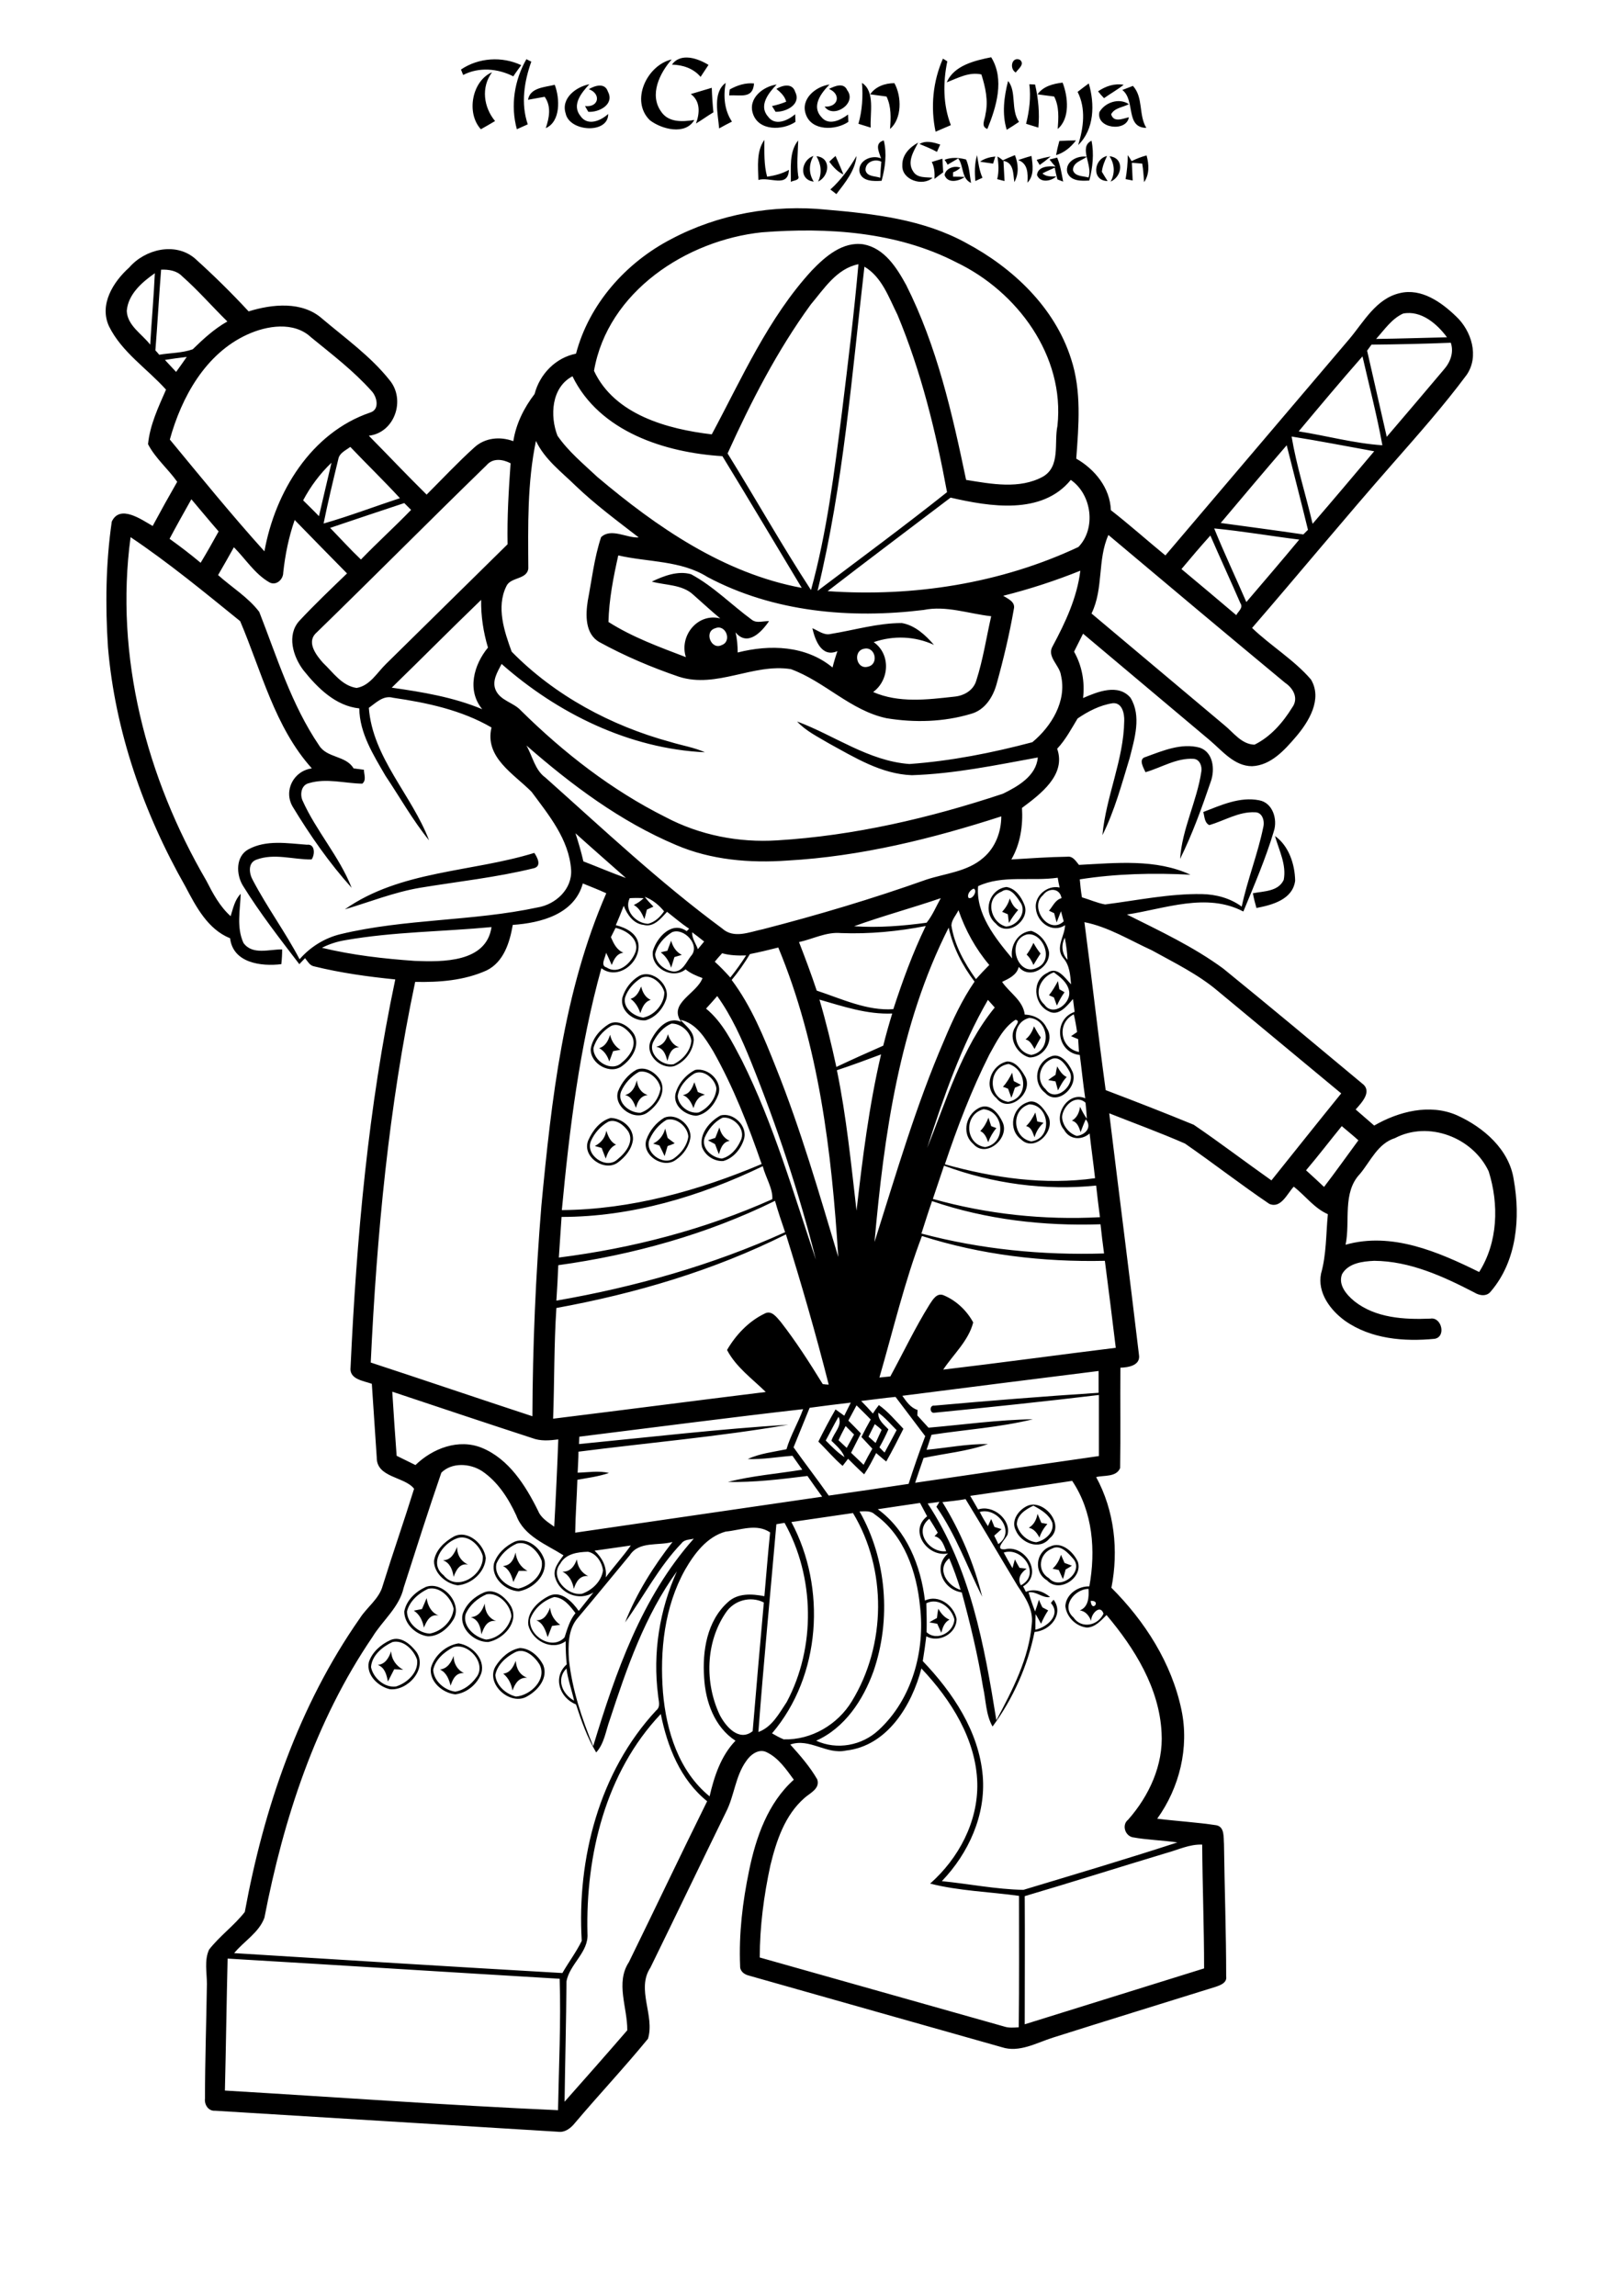<?xml version="1.0" encoding="utf-8"?>
<!-- Generator: Adobe Illustrator 21.0.2, SVG Export Plug-In . SVG Version: 6.00 Build 0)  -->
<svg version="1.2" baseProfile="tiny" id="Layer_1" xmlns="http://www.w3.org/2000/svg" xmlns:xlink="http://www.w3.org/1999/xlink"
	 x="0px" y="0px" viewBox="0 0 595 842" overflow="scroll" xml:space="preserve">
<g>
	<path d="M184.6,613.8c2.6-0.3,3.7-2.5,4.6-4.7c0.2,2.8,1.4,5.2,4.2,6.2c-3.1-0.2-4.5,2.2-5.4,4.7
		C187.6,617.7,186.6,615.4,184.6,613.8 M161.4,612.3c2.8-0.4,4.1-2.6,5-5c0,2.7,1.3,5.1,3.8,6.3c-3-0.2-4.1,2.2-4.9,4.6
		C164.7,615.9,163.8,613.4,161.4,612.3 M138.6,610.6c2.8-0.3,4-2.6,4.9-5c0.1,3,1.8,5.3,4.4,6.8c-0.8-0.1-2.4-0.2-3.3-0.2
		c-0.8,1.5-1.5,3-2.3,4.5C141.8,614.2,141.2,611.6,138.6,610.6 M188.7,606.1c-3.2,1.7-6.3,4.5-7,8.2c0.3,3.9,4,7.1,7.6,7.9
		c5.3-0.4,11.5-6.3,8.6-11.8C196.1,607.5,192.3,604,188.7,606.1 M190.7,604.4c3.8,0.1,7,3.1,8.6,6.3c1.8,4.6-1.8,9.1-5.7,11.3
		c-6.2,4-15.7-4.4-11.8-10.9C183.8,607.9,186.9,605.1,190.7,604.4 M166.3,604.1c-3.3,1.7-6.7,4.6-7.4,8.4c0.3,4.1,4.2,7.4,8.1,7.9
		c3.2-0.5,5.9-2.7,7.7-5.2C178.7,610.2,171.9,602.3,166.3,604.1 M168.2,602.7c4.9,0.7,9.8,5.7,8.4,10.8c-1.4,4.1-5.3,7.4-9.6,7.9
		c-4.7-0.5-9.7-4.8-8.9-9.8C159.4,607.1,163.6,603.4,168.2,602.7 M144,602.2c-3.7,1.7-7.6,4.9-7.9,9.2c0.8,4,5,7.7,9.2,7.1
		c4.1-1.3,8.3-5.2,7.7-9.8C151.8,605.1,148,601.3,144,602.2 M143.2,601.5c3.8-1.7,7.5,1.6,9.6,4.4c4.1,6.2-3.3,14.3-9.8,13.6
		c-4.3-1-8.7-5.2-7.7-9.9C136.5,605.9,139.7,603.1,143.2,601.5 M344.2,590c1,1.7,2.2,3.2,4.1,4c-1.9,1-2.5,2.9-3,4.8
		c-0.5-1.1-1-2.2-1.5-3.3c-0.7-0.1-2.2-0.4-2.9-0.5c0.9-0.6,1.9-1.1,2.8-1.6C343.8,592.2,344,591.1,344.2,590 M196.7,594.2
		c2.9,0.2,4.2-2.3,5.1-4.6c0.2,2.6,1.6,4.8,3.7,6.3c-0.8,0.1-2.3,0.3-3,0.4c-0.5,1.4-1.1,2.7-1.6,4.1
		C200.1,597.9,199.3,595.3,196.7,594.2 M172.7,593.1c2.9-0.2,4.3-2.5,5.1-5c0.1,2.9,1.4,5.4,4.2,6.4c-3.3-0.5-4.5,2.3-5.4,4.9
		C176.3,596.8,175.6,594,172.7,593.1 M156.5,586.1c0.4,2.8,1.7,5.3,4.4,6.4c-3.1-0.7-4.4,2-5.4,4.4c-0.5-2.5-1.5-4.8-3.7-6.2
		c1-0.2,2-0.4,3-0.6C155.4,588.8,155.9,587.5,156.5,586.1 M178.5,584.7c-3.3,1.4-6.3,4-7.7,7.3c-1.2,4.5,3.4,8.5,7.5,9.3
		c4.4-0.3,8.4-4.2,9.3-8.5C187.3,588.5,182.8,583.9,178.5,584.7 M177.6,584c4-1.6,8,1.9,9.9,5.2c3,5.8-2.9,12-8.4,13
		c-5.1,0.1-10.6-4.9-9.4-10.2C171,588.2,174.1,585.5,177.6,584 M157,582.7c-3.4,1.6-6.8,4.5-7.7,8.3c0,4.2,4.3,8,8.4,8.1
		c4.3-0.8,8.3-4.6,8.7-9.1C165.6,586,161.3,581.6,157,582.7 M156.2,582c6.2-2.3,13.7,6.1,10.1,12c-2,3.3-5.5,6.2-9.4,6.1
		c-4.4-0.6-8.6-4.5-8.6-9.1C149.1,586.8,152.5,583.7,156.2,582 M206.3,576.4c2.9,0.1,4.4-2,5.3-4.5c0.3,2.7,1.7,5,4.2,6.1
		c-3.1-0.3-4.5,2.1-5.3,4.7C210,580,208.8,577.6,206.3,576.4 M389.2,570.2c0.4,1,0.9,2,1.3,3c0.9,0.3,1.8,0.7,2.7,1
		c-0.6,0.4-1.7,1.1-2.3,1.4c-0.3,1.2-0.6,2.4-1,3.5c-0.5-1.1-1-2.2-1.5-3.3c-0.6-0.1-1.8-0.4-2.3-0.5
		C387.6,574,388.6,572.2,389.2,570.2 M189.1,569.4c0.4,2.8,1.7,5.3,4.4,6.7c-0.8,0-2.4,0-3.2,0c-0.7,1.4-1.4,2.8-2,4.1
		c-0.6-2.4-1.5-4.7-3.8-5.9C187.3,574.2,188.5,571.9,189.1,569.4 M162.5,572.2c3,0,4.2-2.6,5.2-4.9c-0.1,2.9,1.4,5.3,4,6.5
		c-3.1-0.6-4.4,2.1-5.3,4.5C166,575.7,165.1,573.2,162.5,572.2 M386,567.9c-4.8,1.8-5.8,8.2-1.2,10.9c4.1,4.7,12.9-2.2,9-7
		C391.9,569.6,389,566.3,386,567.9 M385.2,567.2c4.2-2.1,8.6,2,10.2,5.6c1.9,5.9-6.9,11.6-11.3,6.8
		C379.1,576.7,379.9,569.2,385.2,567.2 M189.6,566.1c-3.2,1.4-6.1,4.1-7.5,7.4c-1,4.6,3.9,8.7,8.1,9.1c4.5-1,9.4-5.2,8.5-10.2
		C197.4,568.9,193.6,565,189.6,566.1 M188.8,565.4c4.7-1.9,9.8,2.5,11,7c0.8,5.5-4.3,10.3-9.5,11.2c-4.9-0.2-10.2-5-9.1-10.2
		C182.4,569.8,185.4,567,188.8,565.4 M167.3,564.3c-5,2-10.1,9-4.6,13.4c5,6.3,14.9-0.1,14.4-7C176.1,566.8,171.6,562.4,167.3,564.3
		 M166.5,563.5c5.1-2.6,11.1,2.8,11.7,7.9c-0.3,5.2-5.2,9.6-10.3,10c-4.3-0.6-8.6-4.3-8.7-8.8C159.7,568.5,163.1,565.4,166.5,563.5
		 M380.6,555.2c0.5,1.1,0.9,2.2,1.4,3.3c0.6,0.1,1.7,0.3,2.2,0.4c-1.3,1.5-2.3,3.1-2.9,5c-0.9-1.7-2-3.2-3.9-3.6
		C379.3,559.2,380.2,557.3,380.6,555.2 M373,559.1c0.7,3.3,3.8,6.2,7.1,6.5c3.2-0.6,6.8-3.6,5.9-7.2c-1.2-3-4.1-4.7-6.9-6.2
		C376.3,553.5,373,555.6,373,559.1 M376.8,552.3c6-2.8,14.3,7.1,8.2,11.9c-3.6,4.5-10.5,1.7-12.4-3
		C370.8,557.7,373.6,553.8,376.8,552.3 M222.4,414.7c0.7,2,1.5,4.1,3.6,5.1c-2.2,0.9-3.1,3-3.8,5.1c-0.5-1.3-1-2.6-1.5-3.9
		c-0.6-0.2-1.8-0.5-2.5-0.7C220.5,419.1,222,417.3,222.4,414.7 M262.4,417.3c0.5-1.3,1-2.5,1.5-3.8c0.5,2.2,1.7,4,3.8,4.9
		c-2.6,0.4-3.3,2.7-4,4.9c-0.5-1.2-0.9-2.5-1.4-3.7c-0.9-0.5-1.7-0.9-2.6-1.4C260.4,418,261.7,417.5,262.4,417.3 M244,413.9
		c0.3,1.1,0.6,2.3,0.9,3.4c0.8,0.7,1.7,1.3,2.6,2c-0.6,0.3-1.9,0.8-2.6,1c-0.4,1.2-0.7,2.5-1.1,3.7c-0.6-1.3-1.2-2.6-1.9-3.9
		c-0.6-0.2-1.7-0.5-2.3-0.7C241.9,418.3,243.4,416.3,244,413.9 M359.6,414.8c1.4-1.4,2.3-3.1,3-4.9c0.3,1,0.7,2.1,1,3.1
		c0.5,0.2,1.5,0.6,1.9,0.7c-1.3,1.6-2.3,3.3-3,5.2C361.9,417.3,361.3,415.6,359.6,414.8 M244.5,410.7c-2.7,1.6-4.8,4.1-6.1,6.9
		c-2.4,4.8,4.8,10.3,9,7.1c2.6-1.9,4.7-4.7,5.1-7.9C252.2,413.1,248.1,409.7,244.5,410.7 M243.7,409.9c4.4-1.8,9.7,2.5,9.6,7
		c-0.4,3.4-2.5,6.5-5.3,8.4c-4.6,3.6-12.7-1.6-10.9-7.3C238.3,414.6,240.7,411.7,243.7,409.9 M223.1,411.4c-2.8,1.6-5,4.1-6.3,7
		c-2.3,5.2,5.6,10.7,9.7,6.8c2.9-2.3,6.2-6.4,4-10.2C229,412.7,225.9,410.2,223.1,411.4 M224,410c4.1,0.1,8.4,3.5,8.2,7.9
		c-0.4,3.5-2.8,6.4-5.5,8.4c-4.9,3.7-13.4-2.1-10.9-8.1C217.4,414.6,220.1,411.1,224,410 M376.4,413c1.5-1.4,2.5-3.2,3.4-5
		c0.2,0.8,0.5,2.5,0.7,3.3c0.6,0.1,1.7,0.3,2.3,0.5c-1.6,1.4-2.7,3.2-3.3,5.3C378.8,415.4,378.4,413.4,376.4,413 M265.1,409.9
		c-3,1.4-5.3,4.3-6.6,7.3c-1.4,3.9,2.7,7.4,6.3,7.7c3.2-0.8,5.6-3.6,6.9-6.6C273.8,414.2,269.1,409.4,265.1,409.9 M264.3,409.1
		c4.7-1.3,10.1,3.9,8.6,8.7c-1.1,3.6-3.9,7-7.6,8c-3.3,0.2-6.7-2-7.8-5.2C256.5,415.8,260.3,411.3,264.3,409.1 M360.8,406.8
		c-7.4,1.9-6.8,12.9,0.6,13.9C369.4,419.2,368.3,407.5,360.8,406.8 M359.9,406c3.7-1.2,6.6,2.7,7.9,5.6c2.7,5.8-6.1,13.4-10.8,7.9
		C352.4,415.6,354.5,408,359.9,406 M377.6,405c-6.9,2-6.2,12.3,0.7,13.6C386.3,417.5,385,405.2,377.6,405 M376.8,404.3
		c3.3-1.5,6.1,2.2,7.5,4.7c3.4,5.5-4.8,13.9-9.8,8.8C369.7,414.2,371.2,406.3,376.8,404.3 M250.5,401.6c2.5-0.4,3.4-2.5,4.2-4.7
		c0.4,1.2,0.9,2.4,1.3,3.6c0.9,0.3,1.8,0.7,2.6,1c-2.5,0.5-3.6,2.7-4.2,4.9C253.6,404.4,252.6,402.4,250.5,401.6 M229.3,401.6
		c2.6-0.7,3.7-3,4.3-5.4c0.3,2.5,1.5,4.6,4,5.4c-2.6,0.3-3.7,2.3-4.3,4.7C232.5,404.3,231.6,402.1,229.3,401.6 M367.9,398.6
		c1.4-1.5,2.5-3.4,3.4-5.2c0.1,0.8,0.4,2.3,0.6,3.1c0.9,0.5,1.8,0.9,2.6,1.4c-0.5,0.3-1.6,0.8-2.2,1c-0.4,1.2-0.8,2.5-1.3,3.7
		c-0.4-1.1-0.8-2.2-1.2-3.3C369.4,399.1,368.4,398.7,367.9,398.6 M387.8,391.1c0.9,1.5,1.8,3.1,3.5,3.9c-1.4,1.4-2.3,3.2-3.2,4.9
		c-0.3-1.1-0.6-2.2-0.9-3.3c-0.7-0.1-2-0.4-2.7-0.5c0.9-0.7,1.8-1.3,2.7-1.9C387.3,393.5,387.6,391.9,387.8,391.1 M254.7,393.7
		c-2.9,1.8-5.6,4.8-6.1,8.3c0.2,3.6,4.2,6.6,7.7,6c3.4-1.5,6.3-5,6.5-8.8C262.4,395.8,258.2,392,254.7,393.7 M255,392.4
		c4.9-1,10.4,4.4,8.4,9.3c-1.3,3.4-4.1,6.9-8,7.5c-4-0.2-8.6-3.6-7.6-8.1C248.8,397.4,251.6,394.1,255,392.4 M234.4,393.1
		c-2.9,1.6-5.3,4.3-6.6,7.3c-1.5,4.2,3.4,7.9,7.2,7.7c3.7-1.3,6.7-4.9,7.3-8.9C241.8,395.7,237.9,392.3,234.4,393.1 M233.5,392.3
		c3.4-1.4,7.3,1.2,8.9,4.2c2,4.2-1.2,8.8-4.6,11.3c-4.7,3.8-12.9-1.7-11.1-7.5C228,397,230.4,394,233.5,392.3 M370,390.2
		c-7.7,1.1-7.8,12.6-0.2,13.9C377.5,402.7,376.8,392.3,370,390.2 M369.4,389.3c3.2-0.1,5.3,3.1,6.7,5.6c3.1,5.9-6.1,13.8-10.6,7.8
		C360.6,398.6,363.5,390.6,369.4,389.3 M386,388.3c-4.5,1.7-6.3,7.8-2.4,11.2c3.6,5.3,11.4-1.8,8.7-6.6
		C391.1,390.8,388.9,387.3,386,388.3 M385.2,387.6c3.6-1.9,6.8,2.3,8.1,5.2c2.7,5.4-5.3,13.1-9.9,8
		C378.7,397.2,379.9,389.8,385.2,387.6 M245,379.3c0.7,2.1,1.9,4,4.1,4.8c-3,0-3.6,2.8-4.3,5c-0.6-2.4-1.4-4.7-4.1-5.2
		C243.1,383.4,244.4,381.6,245,379.3 M219.8,384.4c2.3-0.7,3.3-2.7,4-4.9c0.5,2.3,1.8,4.3,3.8,5.5c-0.7,0.1-2,0.4-2.7,0.5
		c-0.5,1.3-0.9,2.6-1.4,3.8C222.9,387.4,221.8,385.5,219.8,384.4 M376.2,381.2c1.5-1.2,2.5-2.9,3.1-4.8c0.8,1.4,1.5,2.8,2.5,4.1
		c-0.8,1.4-1.6,2.8-2.3,4.2C378.6,383.2,377.9,381.6,376.2,381.2 M224.1,376.3c-3,1.8-5.5,4.7-6.4,8.1c-0.2,4.8,6.7,9,10.4,5.3
		c2.9-2.3,5.9-6.6,3.4-10.2C229.9,377.3,226.9,374.9,224.1,376.3 M223.3,375.6c3.4-2,7.5,0.8,9.3,3.7c2.3,4.2-0.8,9-4.2,11.5
		c-4.4,3.6-11.9-0.6-11.7-6.1C217.3,380.8,220.1,377.6,223.3,375.6 M231.3,366.3c2.2-0.6,3.1-2.6,3.9-4.5c0.5,2.1,1.5,4,3.5,4.9
		c-2.3,0.7-3.1,2.8-3.8,4.9C234.2,369.5,233.1,367.6,231.3,366.3 M384.8,365c1.3-1.6,2.3-3.4,3.3-5.2c0.1,0.8,0.4,2.3,0.5,3
		c0.5,0.3,1.4,0.8,1.9,1.1c-1.1,1.5-2,3.2-2.8,4.9c-0.4-1-0.7-2-1.1-3C386.2,365.6,385.3,365.2,384.8,365 M235.3,358.6
		c-2.7,1.7-5,4.2-6,7.2c-0.9,3.9,3.2,6.9,6.6,7.4c4.2-0.8,7.8-5,7.8-9.3C242.9,360.6,238.8,357,235.3,358.6 M234.5,357.9
		c4.9-2.6,11.7,3.5,9.8,8.8c-1.2,3.4-3.9,6.5-7.5,7.5c-4.4,0.4-9.5-3.6-8.5-8.3C229.3,362.5,231.6,359.6,234.5,357.9 M376.6,350.1
		c1-1.3,1.8-2.8,2.5-4.3c0.8,1.4,1.6,2.7,2.6,3.9c-0.9,1.4-1.8,2.8-2.6,4.2C378.5,352.5,377.8,351.2,376.6,350.1 M244.8,348.7
		c0.5-1.2,0.9-2.5,1.4-3.7c0.6,2.2,1.8,4.1,3.9,5.2c-0.9,0.3-1.8,0.5-2.7,0.8c-0.4,1.3-0.8,2.6-1.2,3.9c-0.7-2.2-1.9-4.2-3.8-5.6
		C242.9,349.1,244.2,348.8,244.8,348.7 M370.4,329.5c0.7,1.6,1.4,3.3,3.1,4.2c-1.3,1.5-2.4,3.1-3.4,4.8c-0.1-0.8-0.3-2.4-0.4-3.2
		c-0.5-0.2-1.6-0.7-2.1-0.9C368.9,333,369.9,331.4,370.4,329.5 M367.4,327c-6.2,2.5-4.1,11.3,1.6,12.8c4.1-0.1,8-5.3,5.2-9
		C372.8,328.6,370.3,324.9,367.4,327 M369.2,325.3c3.3,0.5,5.5,3.7,6.6,6.6c2.2,5.6-6.3,12-10.5,6.8
		C360.3,334.6,362.8,326.1,369.2,325.3 M126.5,333.5c20.3-14.3,46.5-13.6,69.5-20.7c1.1,1.6,2.8,4.8-0.1,5.6
		c-13.8,3.4-28,4.9-41.9,7.2C144.6,327.2,135.6,330.8,126.5,333.5 M467.7,306.6c5.1,3.6,7.3,10.4,7.4,16.4c-0.9,6.9-8.4,8.9-14.2,10
		c-0.5-1.8-1-3.6-1.3-5.4c4-0.8,9.3-0.6,11.3-4.9C472,317.2,469.2,311.9,467.7,306.6 M420.3,277.6c6.3-2.3,13.1-5.2,19.8-3.4
		c5,1.7,5.6,8,4.1,12.3c-3.3,9.7-6.8,19.4-11.3,28.5c0.7-11,6.2-21.2,7.8-32.1c0.3-1.9-0.6-4.4-2.8-4.6c-6.3-0.4-11.8,3.2-17.7,4.9
		C419.5,281.6,417.4,278.3,420.3,277.6 M83.5,718.3c-0.4,16.1-0.6,32.3-1,48.4c40.7,2.4,81.5,5.4,122.2,7.2
		c0.3-16.1,1.1-32.2,0.6-48.2C164.8,723.3,124.1,720.7,83.5,718.3 M427.8,679.6c-17.3,5.2-34.6,10.7-51.9,15.8c0.1,15.7,0,31.4,0,47
		c21.9-6.8,43.9-13.7,65.8-20.5c0-15.1-0.6-30.3-0.7-45.4C436.4,676.3,432.2,678.4,427.8,679.6 M215.5,709.1
		c0.5,6.9-6.6,11.2-7.7,17.6c-0.1,14.7-0.5,29.4-0.7,44.1c7.7-8.7,15.4-17.4,23-26.2c0.1-8.3-4.4-17.4,0.6-25
		c9.6-19.6,19-39.4,28.7-59c-9.8-7.9-14.6-20-17-32C222.1,650,214.8,680.5,215.5,709.1 M338,611.9c-3.5,13.5-12.5,28.4-27.6,30.1
		c-7.2,1.6-13.4-4.7-20.5-2.2c3.6,4,7.2,8.1,9.9,12.8c1.1,3.4-2.7,5-4.7,6.8c-7.2,6.3-10.3,15.7-12.5,24.7
		c-2.4,11.1-3.9,22.5-3.9,33.8c29.9,8.4,59.7,16.9,89.6,25.3c1.8,0.6,3.6,0.4,5.4,0.3c0.2-16.1,0.1-32.1,0.1-48.2
		c-10.8-1.5-22-1.8-32.6-4.5c10.4-9.2,17.6-22.6,17.3-36.8C358.1,638,348.9,623.4,338,611.9 M210.6,623.7c-0.9-4-2.3-7.8-2.8-11.8
		C203.9,615.8,206.3,621.4,210.6,623.7 M400.1,587.1C400.4,591.6,404.2,586.9,400.1,587.1 M339.8,588c0.1,3.5,0.2,7.1,0.1,10.6
		c3.8,3.5,10,0,10.2-4.7C349.1,589.7,344.2,585.7,339.8,588 M266.2,591.5c-7.4,10.9-7.7,25.7-2.2,37.4c2.2,4.3,7.1,10,12.1,6
		c1.3-15.7,2.7-31.5,4.1-47.2C275.3,585.2,269.2,586.9,266.2,591.5 M194.5,593.8c-0.8,6.1,8,11.7,12.6,6.7c1-3.1,1.9-6.3,4-8.9
		c-2-2.6-4.3-5.7-7.8-5.9C199.4,586.9,195.9,589.9,194.5,593.8 M393.8,593.2c2.9,4.3,9,3,11-1.4c-1.2-3.7-4.8,0.3-4.5,2.7
		c-0.8-1.9-2-3.6-4.2-3.9c3.2-1.2,3.4-4.9,3.2-7.9C394.2,582.8,389.1,589.1,393.8,593.2 M352.4,583.1c-1.2-3.9-2.6-7.8-4.2-11.6
		C343.3,575.5,347.6,581.7,352.4,583.1 M368.2,569.4c1,1.9,2.1,3.8,3.2,5.7c0.2-0.8,0.7-2.4,0.9-3.2c0.5,1,1.1,2.1,1.7,3.1
		c0.7,0.1,1.9,0.2,2.6,0.3c-2.1,1.5-3.5,3.6-2.1,6.1C382.1,577.4,374.9,567.1,368.2,569.4 M215.7,569.1c-3.8,0.1-8.2,0.7-10.2,4.4
		c-4,5,2.7,11.9,8,11c3.7-1.3,7.1-4.5,7.7-8.5C220.9,573.1,218.8,569.7,215.7,569.1 M218.1,568.7c2.7,2.5,4.6,5.9,4.1,9.8
		c3-4,6.3-7.6,9.2-11.7C227,567.4,222.6,568.1,218.1,568.7 M250,566c-8.3,8.6-13.8,19.4-20.7,29c4.2-10.7,10.4-20.5,17.4-29.5
		c-5.2,1.5-12.3-0.4-15.7,4.9c-6.3,7.6-12.6,15.3-19,22.9c-3.7,4.2-3.6,10.2-3.3,15.4c1.2,11,4.7,21.5,8.9,31.7
		c8.2-27,17.8-54.7,36.9-76.1C253.1,564.7,251.1,564.5,250,566 M266.2,561.7c-6.9,1.9-11.5,8.1-14.9,14c-7.6,13.6-9.3,29.7-8.1,45
		c1.2,14.1,5.8,28.9,17.1,38.1c1.7-7.4,4.2-14.9,9.5-20.4c-7.7-5-11-14.3-11.5-23.1c-0.7-9.7,1-20.8,8.7-27.7
		c3.6-3.4,8.8-3.1,13.4-2.2c0.7-7.8,1.3-15.6,2.1-23.4C277.5,558.6,271.6,561.2,266.2,561.7 M284.8,559c-2.2,25.4-4.7,50.8-6.6,76.2
		c5-1.8,7.6-6.8,10.4-11c10.7-20.1,10.3-45.8-0.8-65.7C286.8,558.7,285.8,558.8,284.8,559 M347.1,568.9c-0.9-2.2-1.6-4.9-4.3-5.5
		c0.3-0.3,0.9-0.9,1.2-1.3c-1-1.7-2-3.4-3.1-5.1C335,561.6,340.9,569.6,347.1,568.9 M359.4,554.5c0.9,1.8,1.9,3.5,3,5.2
		c0.4-0.9,0.8-1.8,1.2-2.6c0.3,0.7,0.9,2.2,1.2,2.9c0.7,0.2,2,0.6,2.6,0.8c-0.9,0.8-1.8,1.6-2.7,2.4c0.4,0.8,1.2,2.3,1.5,3.1
		C372.8,561.8,365.8,552.6,359.4,554.5 M290.3,558.2c12.9,24.1,10.9,56.4-7.1,77.5c1.4,0.8,2.8,1.6,4.3,2.2c10.1,0.3,19.8-5.4,25-14
		c12.6-20.6,12.9-48.3,0.4-69C305.4,556,297.8,557.1,290.3,558.2 M315.3,554.3c10,17.6,11.7,39.6,5.1,58.7
		c-3.8,10.5-10.5,20.7-21,25.4c7.6,3.5,16.8,1.8,22.9-3.9c12.3-11.3,17.1-29.1,15.2-45.3c-1.2-12.6-5.8-26.2-16.6-33.8
		C319.3,553.9,317.2,554.3,315.3,554.3 M345.7,550.9c6.6,10.7,11.6,22.5,14.6,34.7c-5.5-11-9.7-22.8-16.8-33
		c0.3-0.4,0.8-1.3,1.1-1.8c-1.4,0.2-2.9,0.4-4.3,0.6c15.6,23.6,20.8,52,25.2,79.5c5.9-11.1,12-22.7,13-35.4
		c0.6-5.1-2.3-9.6-5.1-13.7c-6.4-10.6-12.7-21.4-19.2-32C351.4,550.3,348.5,550.6,345.7,550.9 M355.9,548.6c1,1.7,2,3.4,2.9,5
		c5.4-1.9,12.2,3.7,10.8,9.2c-0.7,1.7-5.1,5.7-1,5.4c7.4-1.9,14.3,9.1,6.7,13.6c0.3,0.5,0.8,1.5,1,2c3.2-1.3,6.4-0.2,8.9,1.9
		c-2.8,0.5-5-2.2-7.9-1.7c0.7,2.4,1.5,4.7,2.4,7c0.5-1.4,1-2.9,1.4-4.3c0.4,0.9,0.8,1.9,1.3,2.8c0.7,0.4,1.4,0.7,2.1,1.1
		c-1,1.5-1.9,3.2-2.6,4.9c-0.7-1.2-1.3-2.4-2-3.5c-0.1,1.9-0.1,3.8-0.1,5.7c4.2-0.9,9.6-5.4,5.7-9.8c0.3-0.4,0.6-0.8,1-1.2
		c3.9,5.3-1.3,11.4-7,11.8c-2.5,12.5-7.9,24.5-15.4,34.7c-2.5-4.4-2.4-9.6-3.5-14.5c-1.9-11.7-4.7-23.3-7.8-34.7
		c-6.9-1-10.7-9.5-5-14.3c-7.5,1.6-14.6-8.3-7.7-13.6c-0.9-1.6-1.7-3.3-2.6-4.9c-5.2,0.8-10.4,1.5-15.5,2.3
		c10.6,7.7,15.8,20.8,17.3,33.5c5-2.4,10.6,1.8,11.6,6.7c0.1,5.4-6.5,9-11.1,6.4c-0.4,3.1-0.8,6.1-1.3,9.1
		c11,11.5,20.6,25.8,22,42.1c1.2,14.3-5.2,28.4-15,38.6c10,1,19.9,3,29.9,3.2c18.9-5.7,37.8-11.3,56.5-17.4
		c-5.5-0.8-11.1-0.9-16.5-1.9c-2.8-0.7-3.9-4.6-1.6-6.4c7.7-8.7,13-20.1,12.3-31.9c-0.8-16.4-9.9-31-20.2-43.2c-2,2-4.1,4.5-7.2,4.6
		c-4-0.4-7.5-3.9-7.9-7.9c0.3-4.4,4.7-7.3,8.8-7.2c2.4-13.1,1.3-27.4-6.3-38.7C380.9,545,368.4,546.8,355.9,548.6 M161.9,540.1
		c-4.8,13.9-9.3,28.1-13.8,42.1c-1.6,7.3-7.8,12.1-11.5,18.2C115.7,631.1,104,667.1,97,703.3c-2,5.5-7.5,8.6-11.1,13
		c40.1,2.5,80.3,5,120.4,7.3c2.3-4,5.1-7.7,7.1-11.8c-1.8-30.1,6.4-62,27.3-84.5c1.8-1.4,0.8-3.7,0.7-5.6c-2-15.4,0.5-31.2,6.9-45.4
		c-11.8,16.3-18.4,35.5-24.6,54.4c-1.5,4.1-2,8.7-5,12c-3.3-5.5-5.4-11.5-7.4-17.6c-6-2.4-8.7-10-3.4-14.7c-0.3-2.8-0.4-5.6-0.4-8.5
		c-5.1,3.7-12.3-0.2-13.7-5.9c-0.6-4.9,3.8-8.9,7.8-10.8c4.4-1.9,8.4,2.3,10.7,5.6c1.8-2.3,3.6-4.5,5.4-6.8
		c-5.2,3.4-12.3,0.4-14-5.3c-1.1-3.2,1.3-5.9,3-8.3c-6.3-4-14.5-7-17.3-14.6c-2.9-6.3-6.8-12.4-12.6-16.3
		C172.3,536.6,165.7,536.3,161.9,540.1 M307.6,528.2c1,0.9,2,1.9,3,2.8c0.9-1.6,1.8-3.3,2.7-4.9c-1.1-1.1-2.1-2.1-3.1-3.1
		C309.3,524.7,308.4,526.4,307.6,528.2 M320.9,522.3c-0.8,1.5-1.5,3-2.3,4.6c0.9,0.8,1.7,1.5,2.6,2.3c0.7-1.6,1.5-3.2,2.2-4.8
		C322.6,523.6,321.7,522.9,320.9,522.3 M302.9,528.3c2.2,2.2,4.3,4.4,6.9,6.1c-0.9-2.5-3-4.2-4.8-6c0.8-2.9,4.2-5.6,2.6-8.8
		C305.9,522.5,304.5,525.4,302.9,528.3 M322.2,518.1c-0.2,2.7,2,4.3,3.7,6.1c-1,2.3-2.1,4.5-3.3,6.6c0.6,0.6,1.2,1.3,1.9,1.9
		c1.5-2.7,2.9-5.4,4.4-8.2C326.7,522.3,324.7,519.9,322.2,518.1 M212.5,526.9c0,0.7-0.1,2-0.1,2.7c25.6-2.5,51.2-5.5,76.8-7.1
		c-25.5,4.4-51.3,6.6-77,9.9c0,2.5-0.2,5.1-0.3,7.7c3.8-0.1,7.7-0.8,11.5,0.1c-3.8,1.3-7.7,1.8-11.6,2.5c-0.2,6.4-0.7,12.9-0.8,19.4
		c30.2-4.4,60.4-8.8,90.6-13.2c-1.8-2.5-3.7-5.1-5.4-7.6c-9.7,1.2-19.4,2.4-29.2,2.2c8.9-2.3,18.2-3,27.3-4.5
		c-1.2-1.7-2.4-3.4-3.6-5.1c-5.5,0.4-10.9,1.4-16.4,1.2c4.5-2.1,9.5-2.6,14.2-3.6c1.5-5.1,4.3-9.7,6.1-14.7
		C267.3,519.9,239.9,523.5,212.5,526.9 M314.2,515.4c-1,1.9-2,3.7-3,5.6c1.5,1.5,3.1,3.1,4.6,4.7c-1.2,2.4-2.4,4.7-3.6,7.1
		c1.5,1.5,3.1,2.9,4.6,4.4c1-2,2.1-4,3.2-5.9c-1.3-1.4-2.7-2.9-4-4.3c1.1-2.2,2.2-4.3,3.4-6.4C317.7,518.8,315.9,517.1,314.2,515.4
		 M315.9,513.8c1.5,1.5,2.9,3,4.3,4.6c0.7-1.1,1.4-2.1,2.2-3.1c3.4,2.4,6.1,5.7,9,8.7c-2,4-4.1,8.1-6.3,12c-1.3-1-2.5-2.1-3.7-3.1
		c-1.4,2.7-2.7,5.3-4.4,7.8c-2-1.8-4-3.8-5.9-5.7c-0.7,0.9-1.3,1.7-2,2.6c-3.2-2.7-5.9-6-8.9-8.9c2-4,4.1-8,6.3-11.8
		c1.1,0.8,2.1,1.5,3.2,2.3c0.8-1.6,1.6-3.2,2.4-4.8c-5.1,0.6-10.1,1.2-15.1,1.9c-2,4.8-3.9,9.7-5.9,14.5c4.2,5.9,8.7,11.7,12.9,17.7
		c9.8-1.4,19.5-2.8,29.3-4.3c1.9-5.9,3.9-11.7,6.1-17.5c-3.6-4.8-7.3-9.6-10.9-14.4C324.3,512.7,320.1,513.3,315.9,513.8
		 M143.9,510.4c0.5,7.9,1,15.7,1.6,23.5c2.3,1.1,4.6,2.3,6.9,3.4c6.3-6.1,15.8-9.8,24.4-6.3c9.9,4.1,16,13.8,20.6,23.1
		c1.1,2.7,3.7,4.2,5.9,5.8c0.6-10.7,1.1-21.3,1.5-32c-3.2,0.4-6.5,0.7-9.6-0.5C178,521.8,161,516.1,143.9,510.4 M331,511.9
		c1.5,2.1,3,4.4,5.6,5.2c0,0.5-0.1,1.5-0.1,2c1.4,1.5,2.7,3,4.1,4.5c12.8-1.1,25.5-2.9,38.3-3.1c-12.2,3-24.8,3.8-37.2,5.7
		c-0.6,1.8-1.2,3.6-1.8,5.5c7.5-0.7,14.9-2.2,22.5-2.1c-7.6,2.7-15.7,3.4-23.6,5.1c-1,3-2.1,6-3.1,9.1c22.5-3.3,44.9-6.6,67.4-9.8
		c0-7.5,0-14.9,0-22.4c-20,2.4-40.1,4.5-60.2,6.5c-1.9,0.5-2.1-2.9-0.1-2.6c20.1-1.8,40.1-3.4,60.2-4.7c0-2.7,0-5.3,0-8
		C379.1,505.8,355.1,508.8,331,511.9 M322.6,505.2c1.3-0.1,2.7-0.3,4-0.4c4.8-8.8,9.1-17.9,14.4-26.4c1.2-1.8,2.7-4.5,5.3-3.3
		c4.5,1.9,8.4,5.6,10.7,9.9c-1.7,6.7-7.2,11.6-11,17.3c21.1-2.5,42.2-5.4,63.3-8c-1.3-10.6-2.6-21.3-4-31.9
		c-22.7,0.5-45.5-2.2-67.1-9.1C331.9,469.8,327.6,487.9,322.6,505.2 M204.1,479.7c-0.9,13.5-0.7,27.1-1.2,40.6c26-3.2,52-6.6,78-9.8
		c-5-4.9-10.9-9.1-14.2-15.4c3.2-5.5,7.9-10.5,13.7-13.3c2.6-1.5,4.5,1.3,6,3c5.6,7.2,10.6,15,15.4,22.8c0.5,0.1,1.6,0.2,2.2,0.2
		c-4.7-18.5-10-36.9-15.7-55.1C261.7,466,233.1,474.4,204.1,479.7 M341.9,440.5c-1.4,4-2.6,7.9-3.9,11.9c21.8,5.8,44.5,8,67,7.3
		c-0.5-3.6-0.9-7.1-1.3-10.7C382.9,449.7,361.8,447.3,341.9,440.5 M204.8,464c-0.2,4.3-0.4,8.7-0.7,13c28.8-5,57.2-13,83.9-25.1
		c-1.3-3.8-2.6-7.6-3.7-11.5C259.3,452.7,232.2,460.2,204.8,464 M342.2,439.7c19.9,5.6,40.7,7.8,61.3,6.7c-0.5-3.9-1-7.8-1.4-11.6
		c-18.8,1.9-38-0.7-55.8-7.3C344.9,431.6,343.6,435.6,342.2,439.7 M206,446.3c-0.3,5-0.7,9.9-1,14.9c26.9-3.4,53.5-10.3,78.3-21.4
		c0.3-3.8-2.5-8.1-3.5-12.1C256.8,438.8,231.6,446.3,206,446.3 M511.7,417.4c-6.3,2-8.9,8.4-12.8,13.1c-6.6,6.9-3.5,17.4-5.3,26
		c16.9-4.8,34,2.6,49,10c6.9-10.9,7.3-24.8,3.5-36.9C540.3,417.2,524.1,410.9,511.7,417.4 M492.2,413c-4.4,5.4-8.6,10.9-13.1,16.2
		c2.2,2,4.4,4,6.6,6.1c4.3-5.6,8.4-11.4,12.6-17.1C496.3,416.4,494.2,414.7,492.2,413 M389.6,409.6c0.1,3.1,2.5,6.1,5.4,7
		c3.2-0.4,5.7-3.2,3.3-6.1c-0.7,1.5-1.3,3.1-1.9,4.7c-0.6-1.8-1.2-3.7-3.2-4.2c1.9-1.1,2.7-3,3-5.1c0.7,1.5,1.5,3,2.5,4.4
		c-0.1-2-0.3-4-0.5-5.9C394.5,401.1,389.9,405.7,389.6,409.6 M307,392.5c3.5,17,5.2,34.3,7.2,51.5c2.2-19.2,4.6-38.5,9-57.3
		C317.8,388.7,312.5,390.7,307,392.5 M246.3,375.4c-2.9,1.2-5.1,3.8-6.5,6.4c-2.5,4.4,3,9.3,7.3,8.5c3.3-1.6,6.2-4.8,6.5-8.6
		C253.2,378.3,249.7,375.3,246.3,375.4 M377.6,373.3c-7.1,1.8-6.3,12.3,0.7,13.6C386.1,385.5,384.8,373.8,377.6,373.3 M393.9,372
		c-6.4,3.2-5,12.5,1.9,13.8c-0.1-1.6-0.2-3.1-0.3-4.7c-0.7-0.3-2-0.8-2.6-1.1c0.7-0.5,1.5-1,2.2-1.5
		C394.8,376.3,394.4,374.1,393.9,372 M340.1,421c7.2-17.6,12.6-36.6,24.8-51.5c-0.8-0.9-1.7-1.9-2.5-2.8
		C352.6,383.7,346.1,402.4,340.1,421 M300.6,366.6c2.4,8.1,4.4,16.4,6.2,24.7c5.7-2.7,11.5-5.3,17.2-7.8c1-4,2.1-7.9,3.3-11.8
		C318.1,372.1,309.3,369.1,300.6,366.6 M259,369.9c6.1,5,9.6,12.3,13.2,19.1c11.6,23.3,18.8,48.4,27.1,73
		c-6.2-24.7-14.3-49-23.8-72.6c-3.4-8.4-7.1-16.7-12.4-24.1C261.7,366.9,260.4,368.4,259,369.9 M383.1,368.4c3.2,4.8,10.3-0.7,9-5.3
		c-0.7-2.9-3.2-4.8-5.5-6.5C381.8,358.2,378.7,364.5,383.1,368.4 M262.2,352.7c2,1.8,3.9,3.8,5.7,5.8c2.1-2.6,4-5.3,5.8-8.1
		c-3,0.1-6,0-8.8-0.8C263.9,350.7,263,351.7,262.2,352.7 M275.1,349.9c-2,3.3-4.2,6.5-6.7,9.5c7.2,9.6,11.8,20.9,16.2,32
		c9.1,22.7,15.9,46.2,22.9,69.6c-2.4-38.5-7.1-77.7-22-113.5C282,348.4,278.6,349.2,275.1,349.9 M391.6,352c-0.1-2.7-0.5-5.4-1-8.1
		C389.2,346.6,389.5,349.8,391.6,352 M376.7,342.7c-7.9,2.2-3.4,15.9,3.8,12.2C386.9,352.1,382.5,341.7,376.7,342.7 M256,348.1
		c0.8-0.9,1.5-1.9,2.3-2.8c-1.4-1.1-2.9-2.3-4.4-3.4C253.8,344.2,255.3,346.1,256,348.1 M246.5,341.9c-2.9,1.8-5.5,4.7-6.2,8.1
		c0.3,3.3,3.6,6,6.8,6.3c3.3,0.1,4.6-3.4,6.3-5.6C257.2,346.7,250.8,340,246.5,341.9 M320.8,455.5c7.9-24.9,15.2-50.1,25.6-74.1
		c3.1-7.4,6.5-14.7,11.1-21.4c-4.5-5.9-7.9-12.6-9.5-19.8C329.9,375.9,324.3,416.2,320.8,455.5 M225.8,340.3
		c-0.6,1.1-1.1,2.3-1.7,3.4c1,2.3,2.1,4.7,4.6,5.7c-2.5,0.3-3.5,2.5-4.3,4.5c-0.7-1.5-1.3-3.1-2.1-4.5c-0.1,1.7-2.3,4.7,0.2,5.4
		c4.5,2.9,9.3-1.8,10.7-5.9C234.5,344.4,229.8,341.1,225.8,340.3 M308.5,342.2c-5.4-0.5-10.3,2.2-15.4,3.3
		c2.3,5.9,4.5,11.8,6.5,17.8c9.1,3,18.5,7.5,28.1,6.8c3.4-10.4,7.1-20.6,11.9-30.5C329.4,341.6,318.9,342.6,308.5,342.2
		 M126.7,344.8c-3,0.5-5.9,1.4-8.6,2.8c11.2,2.7,22.6,4,34,4.8c10.1,0.4,26.3,0.7,28.2-12.4C162.4,341.7,144.4,341.7,126.7,344.8
		 M397.8,338.2c2.7,20.5,5,41.1,7.8,61.6c10.8,4.1,21.6,8.3,32.3,12.7c9.7,6.6,19,13.7,28.5,20.4c8.5-10.6,17-21.3,25.6-31.9
		c-15-12.5-30.2-25-45.2-37.5c-7.3-6.2-16-10.4-24.3-15C414.4,344.8,406.5,339.9,397.8,338.2 M349,339.4c1.1,7.2,4.8,13.8,9,19.7
		c1.6-1.8,3.2-3.5,4.9-5.2c-5-5.9-8.8-12.8-11.3-20.1C350.7,335.7,349.1,337.3,349,339.4 M228.8,332.2c-0.9,2.4-1.9,4.8-2.9,7.1
		c3.6,0.9,7.7,2.9,8.3,6.9c0.8,6.8-7.5,13.5-13.6,8.9c-8,28.9-11.7,58.9-14.5,88.7c25.3-0.2,50.1-7.1,73.3-16.9
		c-4.9-14.2-10.4-28.3-17.8-41.4c-2.9-4.7-6.1-10.2-12-11.5c1.9,2.2,4.8,4.1,4.9,7.4c-0.3,4.2-3.3,8.1-7.2,9.6
		c-5,1.3-11-4.4-8.5-9.5c2-4,6.1-9,11.1-6.7c-4.9-6.9,5.7-10.3,7.8-16.1c-2.2-0.8-4.4-1.7-6.2-3.2c-4.8,3.9-12.9-0.5-12-6.7
		c1.4-5,7-11.2,12.4-7.3c0.3-0.3,0.6-0.6,0.9-0.9c-2.9-1.9-5.4-4.1-8.1-6.2c-2.2,2.4-4.9,5.8-8.6,4.8
		C232.4,338.8,230.1,335.5,228.8,332.2 M313.3,339.7c8.9,0.6,17.8-0.1,26.6-1.3c2.2-2.7,3.5-6,5.2-9
		C334.6,333,323.8,335.9,313.3,339.7 M231,329.4c-2.2,4.5,2.2,9.2,6.7,9.4c2.5-0.6,4.5-2.5,5.9-4.6c-1.9-2.3-4.3-4.3-7.1-5.3
		c1,1.3,2.1,2.5,3.2,3.6c-0.8,0.4-1.6,0.7-2.4,1.1c-0.3,1.2-0.6,2.4-0.9,3.5c-0.9-2.1-1.9-4.1-3.9-5.2c1.3-0.6,2.6-1.5,3.6-2.5
		C234.4,329.3,232.7,329.3,231,329.4 M382.6,328.3c-5.2,4.4,2.1,14.8,7.6,9.6c-0.3-1.2-0.7-2.5-1-3.7c-0.4,1-1.2,3.1-1.6,4.1
		c-0.2-0.8-0.7-2.5-0.9-3.4c-0.5-0.2-1.4-0.7-1.9-0.9c1.4-1.6,2.3-4,4.6-4.6C388.8,325.6,384.6,325.5,382.6,328.3 M357.2,325.9
		c-1.2,0.4-2.6,2.1-1.9,3.4C356.8,330,358.7,326.6,357.2,325.9 M213.8,324c-3.1,11.3-15.4,14.5-25.7,15.2
		c-1.1,6.4-3.3,13.6-9.6,16.7c-8.2,3.7-17.4,4.4-26.2,4.2c-9.7,45.9-14.1,92.7-16.3,139.6c19.8,6.5,39.5,13.2,59.3,19.7
		c0.1-25.8,1.2-51.6,3.3-77.3c3.7-38.8,8.1-78.5,23.8-114.5C219.6,326.3,216.7,325.2,213.8,324 M358.8,325
		c-0.9,10.1,6.3,19.1,12.5,26.5c-0.9-4.6,2.1-9.7,7-10.1c3.4,1.1,5.8,4.3,6.5,7.7c0.6,5.6-7.1,10.4-11.1,5.5c-0.7,3-3.6,4.3-6.1,5.5
		c2.7,4,7.7,6.8,8.3,12c3.4,0.1,6.6,1.7,8.1,5c3,4.5-1.3,10.9-6.4,10.7c-4.4-1.1-7.9-7-5.2-11.1c0.4-0.9,1.9-2.4,0.1-2.7
		c-4.6,3-7,8.2-9.6,12.8c-6.5,12.9-11.7,26.5-16.3,40.2c17.9,5,36.6,7.7,55.1,5.1c-0.6-5.5-1.4-11-2-16.4c-3,2.6-7.4,2.3-9.4-1.4
		c-4.4-5,1.5-14.3,7.8-11.5c-0.8-5.3-1.3-10.6-2-15.9c-8.5-0.8-10-13-1.9-15.8c-0.2-1.6-0.4-3.1-0.6-4.7c-2.2,2.5-5.3,6.6-9.1,4.4
		c-5.4-2.7-6.1-11.3-0.3-14c3.6-2.6,6.5,1.9,8.7,4.2c-0.3-3.4-0.5-7-2.9-9.7c-3-3.8,0.6-8,0.7-12c-4.7,3.1-10.2-1-10.7-6
		c-0.7-4.7,4.2-8.8,8.7-7.8c-0.3-1.2-0.5-2.4-0.7-3.6C378.3,323.3,367.7,320.8,358.8,325 M211.1,305.6c1.1,3.4,2.1,6.8,2.9,10.3
		c5.2,2,10.3,4.2,15.6,6.1C223.4,316.5,217.2,311.1,211.1,305.6 M193.1,273.4c2.3,4,3.1,9,7,11.8c21.2,18.9,41.9,38.4,64.8,55.3
		c4.3,3.9,10,1.3,14.9,0.3c20.2-5.2,40.3-11.2,60-18.2c7-2.3,15.1-2.9,20.9-8c4.4-3.7,6.6-9.5,6.6-15.2
		c-25.4,8.2-51.6,14.7-78.4,16.2c-13.8,1-28.1-0.2-40.9-5.7C227.6,301.3,209.7,287.9,193.1,273.4 M317.1,237.9
		c-4.4,0.7-3,7.8,1.3,6.6C322.5,243.6,321.1,237.1,317.1,237.9 M262.4,230.4c-4.3,1.2-1.5,8.1,2.3,6.2
		C268.7,235.2,266.2,228.8,262.4,230.4 M143.7,252.2c11.3,1.6,22.7,3.5,33.2,7.9c-5.7-6.9-3.1-16.3,2.1-22.6
		c-1.7-5.7-2.6-11.6-2.5-17.5C165.5,230.6,154.7,241.5,143.7,252.2 M226.8,203.7c-1.8,8-3.4,16.2-3.6,24.4
		c8.8,5.6,18.7,9.2,28.4,12.9c-2.5-7.8,4.3-16.3,12.6-14.2c-3.4-2.8-6.6-5.8-9.9-8.7c-4.1-3.8-10.1-3.4-15.2-4.8
		c4.4-2.1,9.6-4.1,14.4-2.7c8.2,4.4,14.8,11.2,22.3,16.7c1.8,1.4,4.2,0.4,6.3,0.5c-2.7,4-7.9,9.5-12.3,4.1c0.6,2.4,0.8,4.9,0.8,7.4
		c11.8-3,25-2.6,34.8,5.5c0.5-2,1.1-4,1.8-6c-5.8,2.5-8.2-4-9.2-8.4c2.2,0.9,4.3,2.7,6.7,2.1c8.7-1.4,17.2-4,26.1-4
		c4.8,0.8,8.7,4.4,11.8,8c-7-3.2-14.8-3.5-22.1-1c6.3,4.4,5.8,13.9-0.2,18.3c9.4,4.1,19.8,2.8,29.7,1.7c3.5-0.3,7-2.2,8.1-5.8
		c2.5-7.7,3.7-15.8,5.5-23.7c-8.2-0.9-16.5-4-24.8-2.3c-26.8,3.3-55.1,0.8-79.3-12.1C249.8,205.5,237.7,206.2,226.8,203.7
		 M433.4,208.7c6.7,5.6,13.4,11.2,20.1,16.9c0.7-1.4,2.7-2.7,1.5-4.4c-3.6-8.3-7.4-16.5-11-24.8
		C440.4,200.4,436.9,204.5,433.4,208.7 M406.6,196.2c-4.1,9.1-1.7,19.6-6.2,28.8c16.3,13.7,32.5,27.3,48.8,41c3.3,2.7,6.3,7,11,7.1
		c5.9-2.9,10.4-8.1,13.8-13.6c2.5-3.4,0.4-7.1-2.6-9.1C449.7,232.4,428.1,214.3,406.6,196.2 M445.4,193.8c3.7,9.1,7.9,18,11.8,27
		c6.5-7.6,13-15.2,19.4-22.9C466.2,196.6,455.8,194.8,445.4,193.8 M121.1,193.6c3.8,3.9,7.4,7.9,11.3,11.6c6-6.2,12.4-12,18.4-18.2
		c-0.8-0.8-1.7-1.7-2.5-2.5C139.3,187.5,130.2,190.5,121.1,193.6 M62.2,197.6c3.9,2.8,7.7,5.7,11.4,8.8c2.3-3.8,4.5-7.7,6.6-11.5
		c-3.4-3.9-6.7-7.9-10-11.8C67.5,187.9,64.8,192.7,62.2,197.6 M392.8,176c-10.6,13-29.8,9.8-44.1,6.5c-15,11.4-30.2,22.8-45.1,34.3
		c31.3,2.2,63.5-2.8,92-16.2C402.1,193.9,400.6,181.4,392.8,176 M111.2,183.5c1.9,1.9,3.9,3.8,5.8,5.8c1.5-6.6,3.1-13.1,4.6-19.6
		C117.4,173.7,113.9,178.4,111.2,183.5 M178.5,170.6c-21.1,20.5-41.8,41.4-62.9,61.9c-3,3.4,0.5,7.9,2.9,10.6
		c3.7,3.5,6.9,8.4,12.3,9.2c4.9-0.8,7.5-5.6,10.8-8.8c14.9-14.6,29.7-29.3,44.6-43.9c-0.2-9.9,0.4-19.8,1.1-29.7
		C184.4,168.4,180.8,167.9,178.5,170.6 M447.8,191.8c10.1,1.4,20.2,2.7,30.3,4.2c0.4-0.4,1.3-1.3,1.7-1.7c-2.5-10.3-5.2-20.6-7.8-31
		C463.8,172.8,455.8,182.3,447.8,191.8 M124.1,168.4c-1.9,7.8-3.8,15.7-5.4,23.6c9.4-2.7,18.6-6.2,28-9.3
		c-5.9-6.4-12.2-12.5-18.2-18.8C126.8,165.2,124.5,166.1,124.1,168.4 M196.6,161.7c-3.2,15.4-2.9,31.2-2.8,46.8
		c-0.5,4.2-6.6,3-8.1,6.6c-3.7,7.6-0.7,16.5,2,23.9c15.8,16.1,36.5,27.2,58.2,33.1c4.2,1.3,8.7,2,12.7,3.8
		c-27.7-1.3-54-14.2-74.6-32.4c-1.5,2.9-3.6,6.2-2.2,9.5c1.7,4,6.6,4.6,9.3,7.6c15.7,15.5,33.3,29.2,53.1,39.1
		c12.5,6.6,26.8,9.4,40.9,8.5c28.2-1.7,56-8.2,82.8-17.1c5.5-2.7,12.2-6.5,12.8-13.3c-15.3,2.8-30.6,6-46.2,6.5
		c-11.2-0.4-21-6.5-30.5-11.7c-4-2.4-8.4-4.5-11.6-8c13.7,5.1,26.2,14.5,41.2,15.6c15.3-1.1,30.4-4.1,45.1-8
		c7-5.8,12.7-15.1,10.5-24.5c-0.5-3.8-5.4-6.9-3-10.8c4.6-8.6,8.9-17.7,10.1-27.6c-9.2,3.7-18.7,6.8-28.3,9.2
		c1.7,1.1,4.6,2.2,3.9,4.9c-1.6,9.2-3.8,18.4-6.3,27.4c-1.3,4.8-4.3,9.6-9.4,11c-10,3-20.7,3.3-31,1.6c-13.2-2.8-22.7-13.5-35.1-18
		c-13.8-2.2-27.2,7.2-41,2.8c-10-3.4-19.9-7.6-29.2-12.7c-5.3-3-5.1-9.9-4.3-15.1c1.5-7.8,2.4-15.9,4.9-23.4
		c3.7-3.5,9.4,0.4,13.8,0.1c-7.9-6.1-16-12.1-23.2-19C206,173.1,199.8,168.5,196.6,161.7 M473.8,160.1c1.8,10.8,5.2,21.3,7.7,32
		c7.6-8.8,15.1-17.7,22.6-26.6C494.1,163.7,484,161.7,473.8,160.1 M204.5,159.8c4,5.8,9.5,10.3,14.6,15.1
		c21.8,18.4,46.4,35.4,75,40.7c-9.7-16.1-19.3-32.3-29.1-48.3c-21.1-1.3-45.1-9-55-29.3C202.2,142.1,201.7,152.6,204.5,159.8
		 M476.4,158.2c10.2,1.6,20.3,4.4,30.7,5.1c-2-11-4.8-21.7-7.3-32.6C491.8,139.8,484.1,149,476.4,158.2 M60.5,132
		c1.4,1.5,2.7,2.9,4.1,4.4c1.3-1.8,2.6-3.6,3.9-5.5C65.8,131.2,63.1,131.6,60.5,132 M503.1,126.4c-0.5,0.7-1.1,1.5-1.6,2.2
		c2.4,10.5,4.8,21.1,7.2,31.6c7-8.2,14-16.4,20.9-24.6c2.4-2.7,3.8-6.3,2.6-9.9C522.5,126.1,512.8,126.3,503.1,126.4 M90.7,122.7
		c-15.3,7-24.1,22.9-28.4,38.5C73.7,175,85,188.9,97,202.2c3.9-21.7,17.1-43.5,38.8-50.9c3.6-1.1,2.5-5.8,0.5-7.9
		c-6.6-7.4-14.5-13.4-22.2-19.7C107.8,117.8,97.9,119.4,90.7,122.7 M514.7,115c-4.2,1.9-6.9,6-9.9,9.3c8.7-0.1,17.3-0.4,26-0.6
		C527.2,118.8,521.3,113.7,514.7,115 M46.5,114c0.2,5.4,5.6,8.5,8.6,12.4c0.5-8.7,1.3-17.4,1.7-26.2C52.1,103.5,47,107.9,46.5,114
		 M317.1,97.8c-4.6,39.7-7.7,79.9-17.2,118.9c15.9-12,31.9-23.8,47.5-36.2c-4.1-22.2-9.5-44.3-18.2-65.1
		C326,109,323.5,101.6,317.1,97.8 M59.1,98.9c-0.8,9.9-1.3,19.7-2.1,29.6c0.4,0.4,1.1,1.2,1.4,1.6c4.1-0.7,8.4-0.6,12.3-2
		c3.9-3.8,7.9-7.5,12.7-10.2c-5.6-5.5-10.7-11.4-16.6-16.6C64.8,99.2,61.8,98.8,59.1,98.9 M297.4,111.7
		c-12.3,16.9-21.9,35.6-30.5,54.6c10.3,16.6,19.9,33.7,30.6,50.1c5.9-21.4,8.6-43.6,11.4-65.6c2.2-17.9,4.4-35.9,6-53.9
		C306.9,98.5,302.3,105.9,297.4,111.7 M279.5,85.2c-27.7,2.9-56.6,21.8-61.6,50.8c7.5,16.1,27,21.4,43.2,23.3
		c11-20.5,20.7-42.7,36.7-60.1c4.9-5.1,11.3-10.7,18.9-9.6c7.7,1.4,12.2,8.5,15.7,14.9c11.3,22.4,16.9,47.1,22,71.5
		c9.3,1.5,19.6,3.5,28.2-1.2c6.5-3.8,4-12.4,5.3-18.6c2.8-25.6-14.7-49.3-37.1-60C329.1,85,303.6,83.3,279.5,85.2 M246.2,87.7
		c17.3-9.2,37.5-12.8,57-10.8c17.5,1.5,35.6,3.6,51.2,12.2c17.1,9.1,32.5,23.6,38.5,42.5c3.9,11.8,2.8,24.4,1.9,36.6
		c6.8,3.9,12.4,10.7,12.7,18.9c6.8,5.3,13.3,11.1,20,16.6c22.5-26.5,45-52.9,67.5-79.4c5.3-6.3,9.8-14.8,18.5-16.8
		c7.9-1.9,15.2,3.3,20.6,8.5c5.7,5.3,8.6,14.7,3.9,21.5c-8.4,11.3-17.8,21.9-27.1,32.5c-17.5,19.9-34.3,40.3-51.6,60.3
		c6.9,6.6,15.4,11.7,21.6,18.9c4.3,7.2-0.8,15.5-5.5,21c-4.2,4.9-9.2,10.5-16.1,10.8c-6.5,0-10.9-5.6-15.5-9.5
		c-15.5-13-31-26.1-46.5-39.1c-1.1,2.2-2.2,4.4-3.3,6.6c2.9,5.1,4,11.1,3.3,17c5.3-2.3,12.9-5.4,17.4-0.1c4.1,6.7,1.5,15-0.3,22.1
		c-2.9,9.5-5.5,19.3-10,28.3c1.3-14.2,7.8-27.6,8-41.9c0.1-2.6-0.7-6.8-4.2-6.5c-4.7,0.7-9.1,3-12.9,5.6c-2.3,3.8-4.4,7.8-7.5,11.1
		c3.4,9.6-6.2,16.7-12.9,21.7c0.4,6.5-0.6,13.2-3.9,18.9c6.8-0.4,13.6-0.9,20.5-1c2.1-0.3,3.2,1.7,4.3,3c13.6-0.7,28.2-2.3,40.9,3.6
		c-13.6-0.7-27.2-0.4-40.6,1.7c0.2,2.2,0.4,4.4,0.8,6.6c2.8,0.8,5.6,2.1,8.5,2.6c11.8-1.5,23.6-4,35.5-3.8
		c5.2,0.1,10.4,1.5,14.6,4.6c2.1-9.9,5.9-19.3,7.9-29.1c0.6-2.3-0.3-5.5-3-5.5c-6-0.3-11.2,3.1-16.8,4.7c-1.8-0.9-1.7-3.1-2.2-4.8
		c6.5-2.5,13.4-5.7,20.5-4.3c5,0.9,6.8,7,5.4,11.3c-3,10.1-7.2,19.8-11.2,29.5c-13.5-7.1-28.8-1-42.7,1.1c12,6,24.4,11.8,35.3,19.8
		c17.1,13.9,34,28,50.9,42.1c4,2.9-0.1,7.1-2.3,9.6c2.3,2,4.5,3.9,6.8,5.9c9-5.2,20.4-8.1,30.3-3.8c9.8,4.4,19.3,12.6,20.9,23.7
		c2.5,14,1.1,29.8-8.4,40.9c-1.5,2-4.2,1.6-6.1,0.4c-11.4-5.9-23.6-11.5-36.7-11.6c-4.2,0.2-9.5,0.8-11.8,4.9
		c-1.5,3.9,1.6,7.5,4.5,9.9c7.8,6.2,18.3,6.8,27.9,6.4c4.1-0.7,5.9,6.6,1.6,7.4c-11.2,1.1-23.4,0.1-32.9-6.6
		c-5.4-3.9-10.2-10.3-8.8-17.3c2-7.1,1.8-14.5,2.5-21.8c-5-2.2-8.3-6.8-12.5-10.1c-2.4,2.5-4.7,8.2-9,6.3
		c-10.5-7.1-20.5-14.9-30.9-22.1c-9.1-4-18.5-7.4-27.8-11.1c3.6,29.5,7.4,59,10.9,88.5c0.7,4-3.9,4.7-6.8,4.8
		c-0.1,12.3,0.1,24.5-0.1,36.8c-1.4,3.4-5.9,2.6-8.8,3.3c6.7,12.3,8.3,26.9,5.6,40.6c12.3,12.3,22.1,27.6,25.7,44.8
		c2.9,13.8-0.7,28.5-8.9,39.9c7.2,0.9,14.5,1.3,21.7,2.4c3.1,0.6,2.6,4.5,2.8,6.9c0.2,16.2,0.8,32.3,0.8,48.5c0.4,2.4-2.2,3.3-4,3.9
		c-19.9,6.2-39.7,12.3-59.6,18.6c-6,1.9-12.3,5.6-18.7,3.5c-31-8.8-62-17.5-92.9-26.3c-1.6-0.4-3.2-1.6-3.1-3.5
		c-0.5-11.8,0.9-23.5,3.3-35c2.5-12.2,6.9-24.8,16.4-33.3c-2.8-3.8-5.6-8-10-10.1c-2.9-1.4-5.9,0.9-7.5,3.3
		c-4,5.6-4.3,12.7-7.4,18.7c-9.3,19-18.4,38-27.7,57c-5.3,8,1.7,17.6-0.9,26.1c-8.6,10.5-18,20.5-26.8,30.9
		c-1.5,1.9-3.7,3.6-6.3,3.2c-41.9-2.6-83.8-5.1-125.7-7.7c-2.5,0.2-4-2.3-3.7-4.5c0-14,0.5-28,0.7-42c0-4.2-1-8.7,0.8-12.6
		c3.9-5,9.2-8.8,13.1-13.8c7-38.1,19.8-75.7,42.2-107.7c2.6-4.1,7.1-7.1,8.4-12c3.7-11.9,7.8-23.6,11.5-35.5
		c-3.4-4.5-13.8-4-13.7-11.5c-0.6-9-1.2-18-1.8-27c-3-1.1-8.4-1.6-7.8-6.1c2.2-47.7,6.5-95.4,16.4-142.2c-10-1-20.1-2.4-29.8-4.8
		c-1.6-0.3-2.3-1.8-3.3-3c-0.7,0.7-1.4,1.5-2.1,2.2c-7.2-9.4-14.5-18.8-20.7-28.8c-2.5-4.1-2.7-10.7,2-13.3
		c6.6-3.6,14.4-2.2,21.5-1.7c3-0.4,3,3.6,1.7,5.4c-6.7,0.1-13.7-2.4-20.3,0.1c-3.2,1.2-2.6,5.2-1.2,7.6c5.2,9.9,11.9,19,17.1,28.9
		c3.9-4.5,9.2-7.8,15-9.2c23.7-5.7,48.5-4.7,72.3-9.8c6.7-1.1,12.8-6.8,12.3-13.9c-0.8-11.1-8.2-20-14.5-28.5
		c-6.5-6.6-17.3-12.6-14.7-23.6c-11-6.4-23.7-9.1-36.1-10.9c-3.6-1-6.2,1.8-8.9,3.7c1.4,18.3,15.8,32,22.1,48.6
		c-6-7.4-10.7-15.8-16-23.7c-4.4-7.6-9.5-15.6-9.6-24.7c-8.7-0.9-15.3-7.5-20.5-14c-3.8-5-6.2-12.9-1.5-18.1
		c5.6-6,11.6-11.7,17.5-17.4c-6.4-6.5-12.8-13-19.2-19.6c-2.2,6.3-3.5,12.8-4.2,19.3c0,2.6-2.7,5-5.2,3.5
		c-5.3-3.1-8.6-8.5-12.9-12.8c-1.9,3.4-3.8,6.8-5.8,10.2c5,4.5,11,8.1,15.1,13.5c6.5,16.6,11.8,34,21.9,48.9
		c2.9,4.8,9.9,3.7,12.7,8.5c1.3,0.2,2.5,0.3,3.8,0.5c0,1.7,1,3.8-0.6,5.1c-6.5-0.1-13.1-2.1-19.5-0.2c-2.8,0.6-3.4,3.9-2.5,6.2
		c5,11.3,13.6,20.7,18.1,32.2c-8.2-9.1-15.3-19.3-21.6-29.7c-3.5-5.9,0.3-13.2,7-14.1c-13.6-15.1-18.5-35.7-26.3-54
		C75,217.2,61.9,206.4,47.9,197c-5.9,43.7,5.8,88.3,27.8,126c2.4,4.7,4.9,9.4,8.9,13c0.9-2.8,1.5-6,3.7-8.2c-0.2,6-1.6,12.3,1,18
		c3.3,4.6,9.5,2.3,14.2,2.4c0,1.8-0.1,3.6-0.3,5.4c-7.4,0.9-17.7-0.4-18.8-9.5c-8.2-3.3-12.5-11.6-16.4-19
		c-15.3-26.9-25.8-56.9-28.4-87.8c-1-15.3-0.8-30.8,1.4-46c3-6.4,10.8-0.8,15,1.6c2.9-5.4,5.9-10.8,9-16.2c-3.3-4.7-8-8.6-10.7-13.8
		c0.7-7.1,3.8-13.6,6.6-20c-6.9-7.7-16.2-13.7-20.9-23.2c-3.7-8,1.5-16.3,7.4-21.6c5.8-6.7,16.8-9.4,24-3.4
		c6.9,6.2,13.5,12.7,19.8,19.5c8.7-2.7,19.6-3.8,26.9,2.6c8.5,7.2,17.8,13.8,24.8,22.6c6,7.2,1.9,19.3-7.6,20.4
		c7.1,7.2,14,14.5,21.2,21.6c5.8-5.8,11.4-11.8,17.5-17.3c3.9-3.6,9.5-4.1,14.3-2.3c1-6.4,3.9-12.2,7.8-17.3
		c1.9-7.3,7.7-13.3,15.2-14.8C216.1,111.5,229.6,96.3,246.2,87.7 M346.5,64.2c0.4-2.5,3.6-3.6,5.8-2.7c-0.8,0.8-1.7,1.3-2.7,1.7
		c0,0.4,0,1.2,0,1.6c1.4,0,2.8,0,4.3,0.1C351.7,66.5,347.6,67.4,346.5,64.2 M341.8,59.4c1.3-0.4,2.6-0.8,3.9-1.2
		c0.1,1.7,0.2,3.3,0.3,5c-1.1,0.8-2.2,1.6-3.2,2.4C342.9,63.5,342.8,61.3,341.8,59.4 M407,57.3c5.6,0.6,4.7,7.5,0.4,9.3
		C409.1,63.6,408.9,60.2,407,57.3 M406.3,66.4c-5.9-0.1-5.2-8-0.2-9.2c-0.9,1.9-1.7,3.8-1.9,5.8C404.9,64.2,405.6,65.3,406.3,66.4
		 M385,58.5c0.7-0.2,2.1-0.5,2.8-0.7c1.2,2.8,1.6,5.8,2.2,8.8c-0.5-0.2-1.6-0.6-2.1-0.8c-0.4-1.4-0.7-2.8-1-4.3
		c-1.5,0.7-3,1.3-4.5,2.1c1.4,1.3,3.3,1.1,5.1,1.1c-2,1.8-5.9,2.5-7.1-0.5c0.3-3.2,4.3-3.4,6.8-3.1C386.4,60.3,385.7,59.4,385,58.5
		 M380.3,58.6c1.7-0.5,3.3-0.9,5.1-1.2c-1.3,1.1-2.6,2.1-4,3.1C381.1,60,380.5,59.1,380.3,58.6 M373.5,58.7c1.6-0.5,3.2-1.1,4.9-1.5
		c0.4,3.3,1.1,7.1-1.5,9.8C377.1,63.6,377.1,60,373.5,58.7 M359.5,59.3c1.7-1.2,3.6-1.7,5.6-1.9c-0.2,0.6-0.6,1.9-0.8,2.6
		C362.6,59.8,361.1,59.5,359.5,59.3 M358.4,56.9c0.5,2.8,0.8,5.6,2,8.3c-0.9,0.4-1.8,0.8-2.6,1.2C357.5,63.2,357.5,60,358.4,56.9
		 M346.5,58.6c2.5-1,5.3-0.8,7.9-0.1c1.2,2.7,1.3,5.7,1.8,8.6c-3.6-1.7-2.6-6.2-4.7-9c-1.3,0.8-2.6,1.5-3.9,2.3
		C347.4,59.9,346.8,59,346.5,58.6 M304.6,69.5c3.9-3.5,7-7.8,9.6-12.3c-0.5,5.4-4.2,9.8-7.4,14C306.3,70.8,305.2,69.9,304.6,69.5
		 M304.2,59.3c0.7-0.7,1.5-1.4,2.3-2.1c1,2.3,2,4.5,2.9,6.8C307.2,63,305.6,61.2,304.2,59.3 M299.5,57.3c5.5,0.5,4.8,7.3,0.6,9.3
		C301.6,63.5,301.2,60.2,299.5,57.3 M298.5,66.6c-5.6-0.6-4.7-7.9-0.1-9.4C296.7,60.2,296.6,63.6,298.5,66.6 M415.1,59.1
		c1.8-0.9,3.6-1.6,5.5-2.1c0.9,3.3,1.1,6.9-0.9,9.8c-0.2-2.3-0.3-4.5-0.7-6.8c-1.3-0.1-2.6-0.2-3.8-0.3c0.1,2.2,0.2,4.3,0.3,6.5
		c-0.6-0.1-1.9-0.4-2.6-0.5c0.5-2.9,0.8-5.9,0.8-8.8C414.1,57.5,414.8,58.5,415.1,59.1 M367.9,58.8c1.4-0.7,2.9-1.3,4.4-1.9
		c1.3,3.2,1.5,6.8-0.2,9.9c-0.5-3-0.1-7.1-4-7.8c0.1,2.5,0.3,4.9,0.4,7.4c-0.7-0.2-2-0.5-2.7-0.7c0.7-2.7,0.5-5.6,0.1-8.3
		C366.5,57.7,367.4,58.4,367.9,58.8 M331,60.6c-0.1-3.8,2.7-6.6,5.8-8.3c-1.6,3.1-4.2,7.1-1.8,10.6c1.5,2.5,4.7,2,7.1,2.3
		C338.5,68.5,330.7,66,331,60.6 M399.3,65.1c1.7-4.4-3.8-11.1,1.1-13.5c1,4.9,0.4,9.9-0.8,14.6c-2.9,0.2-6.9,0.3-8.1-3
		c-0.9-4,3.9-6.3,7.2-5.7c-1.9,1.4-5.1,2-5.1,4.9C394.3,64.8,397.3,64.5,399.3,65.1 M337.3,52.8c2.4-1.4,5.1-0.6,7.6,0.2
		c-0.4,0.9-0.8,1.8-1.2,2.7C341.7,54.6,339.5,53.7,337.3,52.8 M317.5,62.4c0.5,2.5,3.6,2.1,5.4,2.8c0.1-2,0.2-4,0.4-5.9
		C320.9,58.1,317.4,59.4,317.5,62.4 M323.2,58.1c-0.8-2.5-2.5-5.6,1-6.6c1.2,4.9,0.5,10-0.8,14.8c-2.9,0.2-7.2,0.3-8.1-3.2
		C314.6,58.9,319.8,56.6,323.2,58.1 M290.1,66.7c0.1-5.1-0.7-11,2.7-15.2c-0.1,4.3-0.6,8.7,0,13C293.5,66.2,291.1,66.1,290.1,66.7
		 M278.2,66c-0.1-4.9-0.8-10.5,2.2-14.7c0,4.5-0.2,9.1,1,13.5c2.8-0.4,5.5-1.1,8-2.5C289.1,69.1,282.3,64.7,278.2,66 M388.6,51.7
		c2-0.1,4-0.2,6.1-0.2c-1.9,2.5-4.3,4.5-7.3,5.4C387.7,55.2,388.1,53.5,388.6,51.7 M403.3,41.1c2.1-3.6,7.2-5.3,10.8-2.9
		c-2.2,1.2-5.2,1.3-6.5,3.7c0.9,3.2,4.3,1.6,6.5,1.1C413.3,48.5,402,47.2,403.3,41.1 M253.4,34.5c2.6-0.8,5.1-1.5,7.7-2.3
		c0.1,3,0.3,6,0.6,9c-2.2,1.3-4.2,2.8-6.4,4.1C256.7,41.6,257,37.1,253.4,34.5 M411.7,33c1.3-0.5,2.6-1,3.9-1.5
		c3.9,4.3,2,10.6,4.9,15.4C412.7,46.8,416.6,36.8,411.7,33 M295.6,41.9c-2-5.6,3.6-10.2,8.7-10.9c-3,3-6.7,7.8-3.1,11.8
		c2.7,3.5,7.1,1.3,9.9-0.8c0,0.7,0.1,2,0.1,2.7C306.5,47.9,297.7,48.1,295.6,41.9 M276.2,41.7c-1.9-5.6,3.7-10,8.7-10.7
		c-2.9,3-6.7,7.7-3.2,11.7c2.6,3.7,7.3,1.5,10-0.8c0,0.7,0.1,2.1,0.1,2.8C287.1,47.9,278.3,48.1,276.2,41.7 M207.5,41.6
		c-1.8-5.6,3.9-9.8,8.7-10.7c-2.8,3-6.6,7.5-3.3,11.6c2.6,3.9,7.5,1.8,10.2-0.7C223.2,49.2,208.9,48.4,207.5,41.6 M193.7,36.6
		c0.7-4.5,6.2-4.6,9.8-5.5c1.9,5,2.2,13.5-3.3,15.9c1.3-3.8,2.1-8-0.4-11.5C197.7,35.9,195.7,36.2,193.7,36.6 M402.8,33.5
		c2.8-1.9,6-3,9.4-2.4c-2.3,1.8-4.8,3.2-7.2,4.9C404.2,35.2,403.5,34.4,402.8,33.5 M395.3,33.7c1.3-1,2.7-2.1,4.1-3.1
		c2.2,7.5,2.1,16.8-3.9,22.6C397.5,46.8,398.4,39.8,395.3,33.7 M380.6,34.6c2.1-3,5.8-3.9,9.2-4.3c2,5.2,2.8,13.1-1.8,17
		c0.3-4,0.6-8.2-1.3-11.9C384.6,35.1,382.6,34.9,380.6,34.6 M377.6,30.9c0.5,0,1.6,0.1,2.1,0.1c1.2,5.2,1.7,10.5,1.2,15.8
		c-1.5-0.5-3-0.9-4.5-1.4C377.6,40.6,378.2,35.7,377.6,30.9 M369.3,47.6c-1.8-5.8-1-12.1,0.5-17.9c3.2,3.9,0.9,10.5,4,15
		C372.3,45.7,370.8,46.7,369.3,47.6 M319.2,34.6c2-2.9,5.5-4.1,8.9-4.1c2.7,4.9,2.8,13-1.6,16.8c0.3-4,0.5-8.2-1.3-11.9
		C323.2,35.1,321.2,34.9,319.2,34.6 M316.2,30.4c4.9,3.1,2.9,11.2,3.2,16.4c-1.5-0.5-3-0.9-4.5-1.4
		C316.3,40.5,316.6,35.4,316.2,30.4 M304.1,32.6c2.1-1,5.4-2.5,6.7,0.5c3.7,4.9-5.2,10.6-8.3,6C307.5,39.4,308.7,34.6,304.1,32.6
		 M284.8,32.6c2.3-1.4,5.9-2.2,6.9,1.1c2.3,4.6-3.3,7.4-7.2,7.3c-0.4-0.7-0.9-1.4-1.3-2.1c1.8-0.4,3.5-0.9,5.2-1.6
		C287.9,35.3,286.4,33.9,284.8,32.6 M267.7,32.8c2.7-1.5,5.7-2.5,8.9-2.2c-0.4,5.8-5,4.1-9.1,4.4C267.5,34.4,267.6,33.3,267.7,32.8
		 M263.8,47.1c-0.4-5.3-2.5-13.1,2.4-16.7c-0.9,4.9-0.5,10,2.3,14.2C266.9,45.4,265.4,46.2,263.8,47.1 M216,32.7
		c2.2-1.3,5.9-2.5,7,0.9c2.5,4.7-3.3,7.7-7.2,7.4c-0.4-0.7-0.8-1.4-1.2-2.1C219.7,39.5,220.6,34.4,216,32.7 M176.4,47.4
		c-5.5-6-3.2-17.8,4.1-20.9c-4.1,5.5-3.1,12.8,1.1,17.9C179.9,45.4,178.2,46.4,176.4,47.4 M238.4,44.1c-7.3-7.1-1.1-20.2,8-22.3
		c-4.4,5-8.3,12.9-3.9,19.1c2.7,4.1,7.9,3.8,12.2,3.1C251.4,49.7,242.7,47.4,238.4,44.1 M372.6,26.6c-2.4-1.4-1.5-5.9,1.5-4.7
		C376.1,23.5,373.5,25.3,372.6,26.6 M347.3,30.2c2.6-6.2,10.3-8,16.3-9.2c5,8.1,1.9,18.2-1.4,26.3c-2.6-0.9-0.8-3.6-0.7-5.4
		c1.1-4.9,0-9.9-1.5-14.6C355.5,26.3,351.4,28.6,347.3,30.2 M345.9,21.5c0.4,0.3,1.2,0.7,1.6,1c-1.6,7.7-1.6,15.9,1.3,23.4
		c-1.9,0.8-3.7,1.6-5.6,2.4C341.3,39.3,342.2,29.9,345.9,21.5 M246.5,23.7c3.2-4.5,9.5-2.3,13.4,0.1c-1,1.5-1.9,2.9-2.9,4.4
		C254.4,25.1,250.5,23.8,246.5,23.7 M193.1,21.7c0.4,0.2,1.3,0.7,1.8,0.9c-2.6,7.3-3.9,15.4-1.3,23c-1.3,0.6-2.7,1.2-4,1.8
		C187.2,38.7,188.7,29.4,193.1,21.7 M169.1,25.5c6.5-4.4,15.1-4.9,22.1-1.6c-1,1.4-2,2.7-2.9,4.1c-5.7-2.9-12.6-3.5-18.4-0.5
		C169.7,27,169.3,26,169.1,25.5"/>
</g>
</svg>
